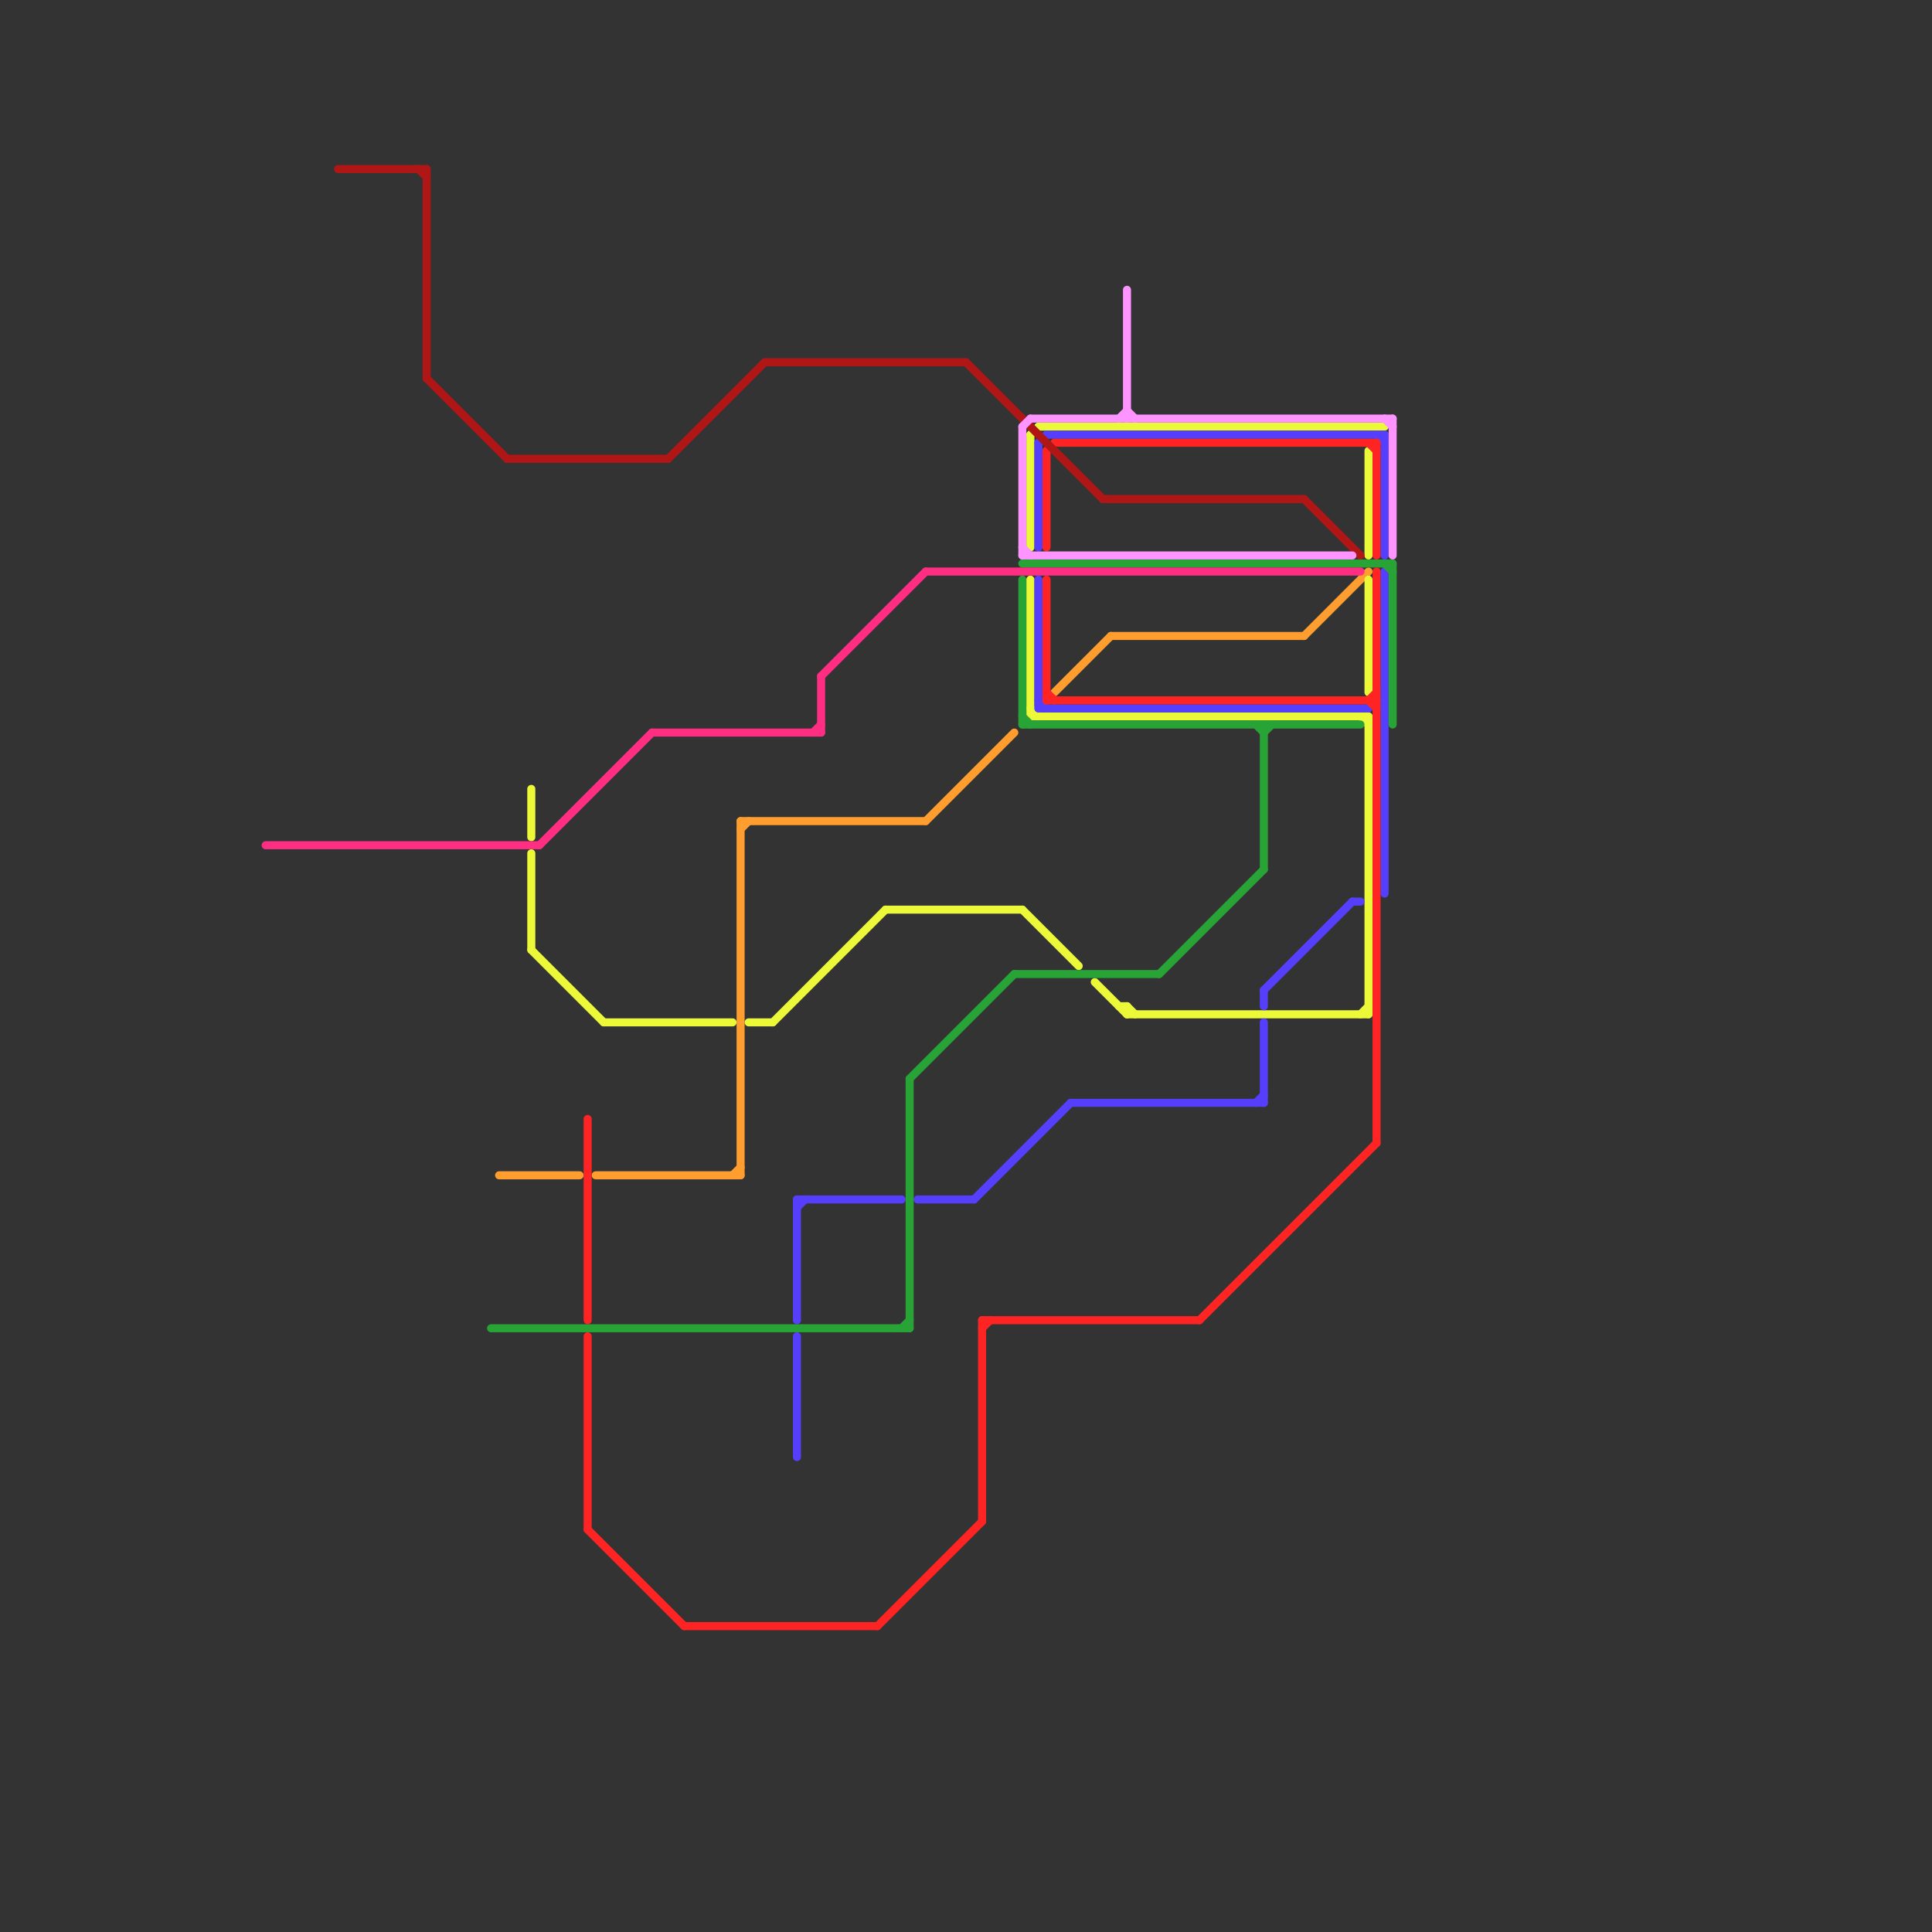 
<svg version="1.1" xmlns="http://www.w3.org/2000/svg" viewBox="0 0 240 240">
<rect x="0" y="0" width="240" height="240" fill="#333333" stroke="none"/>
<style>line { stroke-width: 1; fill: none; stroke-linecap: round; stroke-linejoin: round; } .c0 { stroke: #ff9d2e } .c1 { stroke: #ecf939 } .c2 { stroke: #553ffd } .c3 { stroke: #28a436 } .c4 { stroke: #ff2424 } .c5 { stroke: #b11616 } .c6 { stroke: #ff2e82 } .c7 { stroke: #fd94ff }</style><line class="c0" x1="92" y1="103" x2="93" y2="102"/><line class="c0" x1="92" y1="102" x2="92" y2="146"/><line class="c0" x1="91" y1="146" x2="92" y2="145"/><line class="c0" x1="138" y1="79" x2="162" y2="79"/><line class="c0" x1="115" y1="102" x2="126" y2="91"/><line class="c0" x1="62" y1="146" x2="72" y2="146"/><line class="c0" x1="131" y1="86" x2="138" y2="79"/><line class="c0" x1="74" y1="146" x2="92" y2="146"/><line class="c0" x1="162" y1="79" x2="170" y2="71"/><line class="c0" x1="92" y1="102" x2="115" y2="102"/><line class="c1" x1="110" y1="113" x2="127" y2="113"/><line class="c1" x1="75" y1="127" x2="91" y2="127"/><line class="c1" x1="140" y1="126" x2="170" y2="126"/><line class="c1" x1="170" y1="89" x2="170" y2="126"/><line class="c1" x1="128" y1="88" x2="129" y2="89"/><line class="c1" x1="136" y1="122" x2="140" y2="126"/><line class="c1" x1="93" y1="127" x2="96" y2="127"/><line class="c1" x1="140" y1="125" x2="141" y2="126"/><line class="c1" x1="169" y1="126" x2="170" y2="125"/><line class="c1" x1="170" y1="56" x2="170" y2="69"/><line class="c1" x1="128" y1="54" x2="128" y2="68"/><line class="c1" x1="128" y1="89" x2="170" y2="89"/><line class="c1" x1="66" y1="106" x2="66" y2="118"/><line class="c1" x1="140" y1="125" x2="140" y2="126"/><line class="c1" x1="169" y1="89" x2="170" y2="90"/><line class="c1" x1="128" y1="54" x2="129" y2="53"/><line class="c1" x1="139" y1="125" x2="140" y2="125"/><line class="c1" x1="170" y1="72" x2="170" y2="86"/><line class="c1" x1="96" y1="127" x2="110" y2="113"/><line class="c1" x1="127" y1="113" x2="134" y2="120"/><line class="c1" x1="66" y1="98" x2="66" y2="104"/><line class="c1" x1="129" y1="53" x2="172" y2="53"/><line class="c1" x1="66" y1="118" x2="75" y2="127"/><line class="c1" x1="128" y1="72" x2="128" y2="89"/><line class="c2" x1="172" y1="54" x2="172" y2="69"/><line class="c2" x1="121" y1="149" x2="133" y2="137"/><line class="c2" x1="99" y1="149" x2="112" y2="149"/><line class="c2" x1="156" y1="137" x2="157" y2="136"/><line class="c2" x1="129" y1="88" x2="170" y2="88"/><line class="c2" x1="99" y1="149" x2="99" y2="164"/><line class="c2" x1="99" y1="166" x2="99" y2="181"/><line class="c2" x1="130" y1="54" x2="172" y2="54"/><line class="c2" x1="129" y1="87" x2="130" y2="88"/><line class="c2" x1="168" y1="112" x2="169" y2="112"/><line class="c2" x1="157" y1="127" x2="157" y2="137"/><line class="c2" x1="172" y1="71" x2="172" y2="111"/><line class="c2" x1="129" y1="72" x2="129" y2="88"/><line class="c2" x1="157" y1="123" x2="157" y2="125"/><line class="c2" x1="129" y1="55" x2="129" y2="68"/><line class="c2" x1="171" y1="54" x2="172" y2="55"/><line class="c2" x1="157" y1="123" x2="168" y2="112"/><line class="c2" x1="129" y1="55" x2="130" y2="54"/><line class="c2" x1="99" y1="150" x2="100" y2="149"/><line class="c2" x1="133" y1="137" x2="157" y2="137"/><line class="c2" x1="114" y1="149" x2="121" y2="149"/><line class="c3" x1="127" y1="72" x2="127" y2="90"/><line class="c3" x1="113" y1="134" x2="126" y2="121"/><line class="c3" x1="113" y1="134" x2="113" y2="165"/><line class="c3" x1="157" y1="91" x2="158" y2="90"/><line class="c3" x1="157" y1="90" x2="157" y2="108"/><line class="c3" x1="172" y1="70" x2="173" y2="71"/><line class="c3" x1="127" y1="90" x2="169" y2="90"/><line class="c3" x1="173" y1="70" x2="173" y2="90"/><line class="c3" x1="127" y1="89" x2="128" y2="90"/><line class="c3" x1="156" y1="90" x2="157" y2="91"/><line class="c3" x1="112" y1="165" x2="113" y2="164"/><line class="c3" x1="127" y1="70" x2="173" y2="70"/><line class="c3" x1="144" y1="121" x2="157" y2="108"/><line class="c3" x1="126" y1="121" x2="144" y2="121"/><line class="c3" x1="61" y1="165" x2="113" y2="165"/><line class="c4" x1="131" y1="55" x2="171" y2="55"/><line class="c4" x1="73" y1="166" x2="73" y2="190"/><line class="c4" x1="122" y1="164" x2="149" y2="164"/><line class="c4" x1="122" y1="164" x2="122" y2="189"/><line class="c4" x1="130" y1="72" x2="130" y2="87"/><line class="c4" x1="171" y1="71" x2="171" y2="142"/><line class="c4" x1="130" y1="56" x2="131" y2="55"/><line class="c4" x1="73" y1="190" x2="85" y2="202"/><line class="c4" x1="149" y1="164" x2="171" y2="142"/><line class="c4" x1="130" y1="86" x2="131" y2="87"/><line class="c4" x1="170" y1="55" x2="171" y2="56"/><line class="c4" x1="170" y1="87" x2="171" y2="86"/><line class="c4" x1="171" y1="55" x2="171" y2="69"/><line class="c4" x1="122" y1="165" x2="123" y2="164"/><line class="c4" x1="73" y1="139" x2="73" y2="164"/><line class="c4" x1="130" y1="56" x2="130" y2="68"/><line class="c4" x1="85" y1="202" x2="109" y2="202"/><line class="c4" x1="170" y1="87" x2="171" y2="88"/><line class="c4" x1="109" y1="202" x2="122" y2="189"/><line class="c4" x1="130" y1="87" x2="171" y2="87"/><line class="c5" x1="137" y1="62" x2="162" y2="62"/><line class="c5" x1="63" y1="57" x2="83" y2="57"/><line class="c5" x1="53" y1="21" x2="53" y2="47"/><line class="c5" x1="95" y1="45" x2="120" y2="45"/><line class="c5" x1="83" y1="57" x2="95" y2="45"/><line class="c5" x1="120" y1="45" x2="137" y2="62"/><line class="c5" x1="42" y1="21" x2="53" y2="21"/><line class="c5" x1="162" y1="62" x2="169" y2="69"/><line class="c5" x1="53" y1="47" x2="63" y2="57"/><line class="c5" x1="52" y1="21" x2="53" y2="22"/><line class="c6" x1="102" y1="84" x2="115" y2="71"/><line class="c6" x1="81" y1="91" x2="102" y2="91"/><line class="c6" x1="33" y1="105" x2="67" y2="105"/><line class="c6" x1="67" y1="105" x2="81" y2="91"/><line class="c6" x1="102" y1="84" x2="102" y2="91"/><line class="c6" x1="101" y1="91" x2="102" y2="90"/><line class="c6" x1="115" y1="71" x2="169" y2="71"/><line class="c7" x1="127" y1="53" x2="128" y2="52"/><line class="c7" x1="127" y1="69" x2="168" y2="69"/><line class="c7" x1="172" y1="52" x2="173" y2="53"/><line class="c7" x1="128" y1="52" x2="173" y2="52"/><line class="c7" x1="127" y1="53" x2="127" y2="69"/><line class="c7" x1="140" y1="36" x2="140" y2="52"/><line class="c7" x1="127" y1="68" x2="128" y2="69"/><line class="c7" x1="173" y1="52" x2="173" y2="69"/><line class="c7" x1="139" y1="52" x2="140" y2="51"/><line class="c7" x1="140" y1="51" x2="141" y2="52"/>


</svg>

